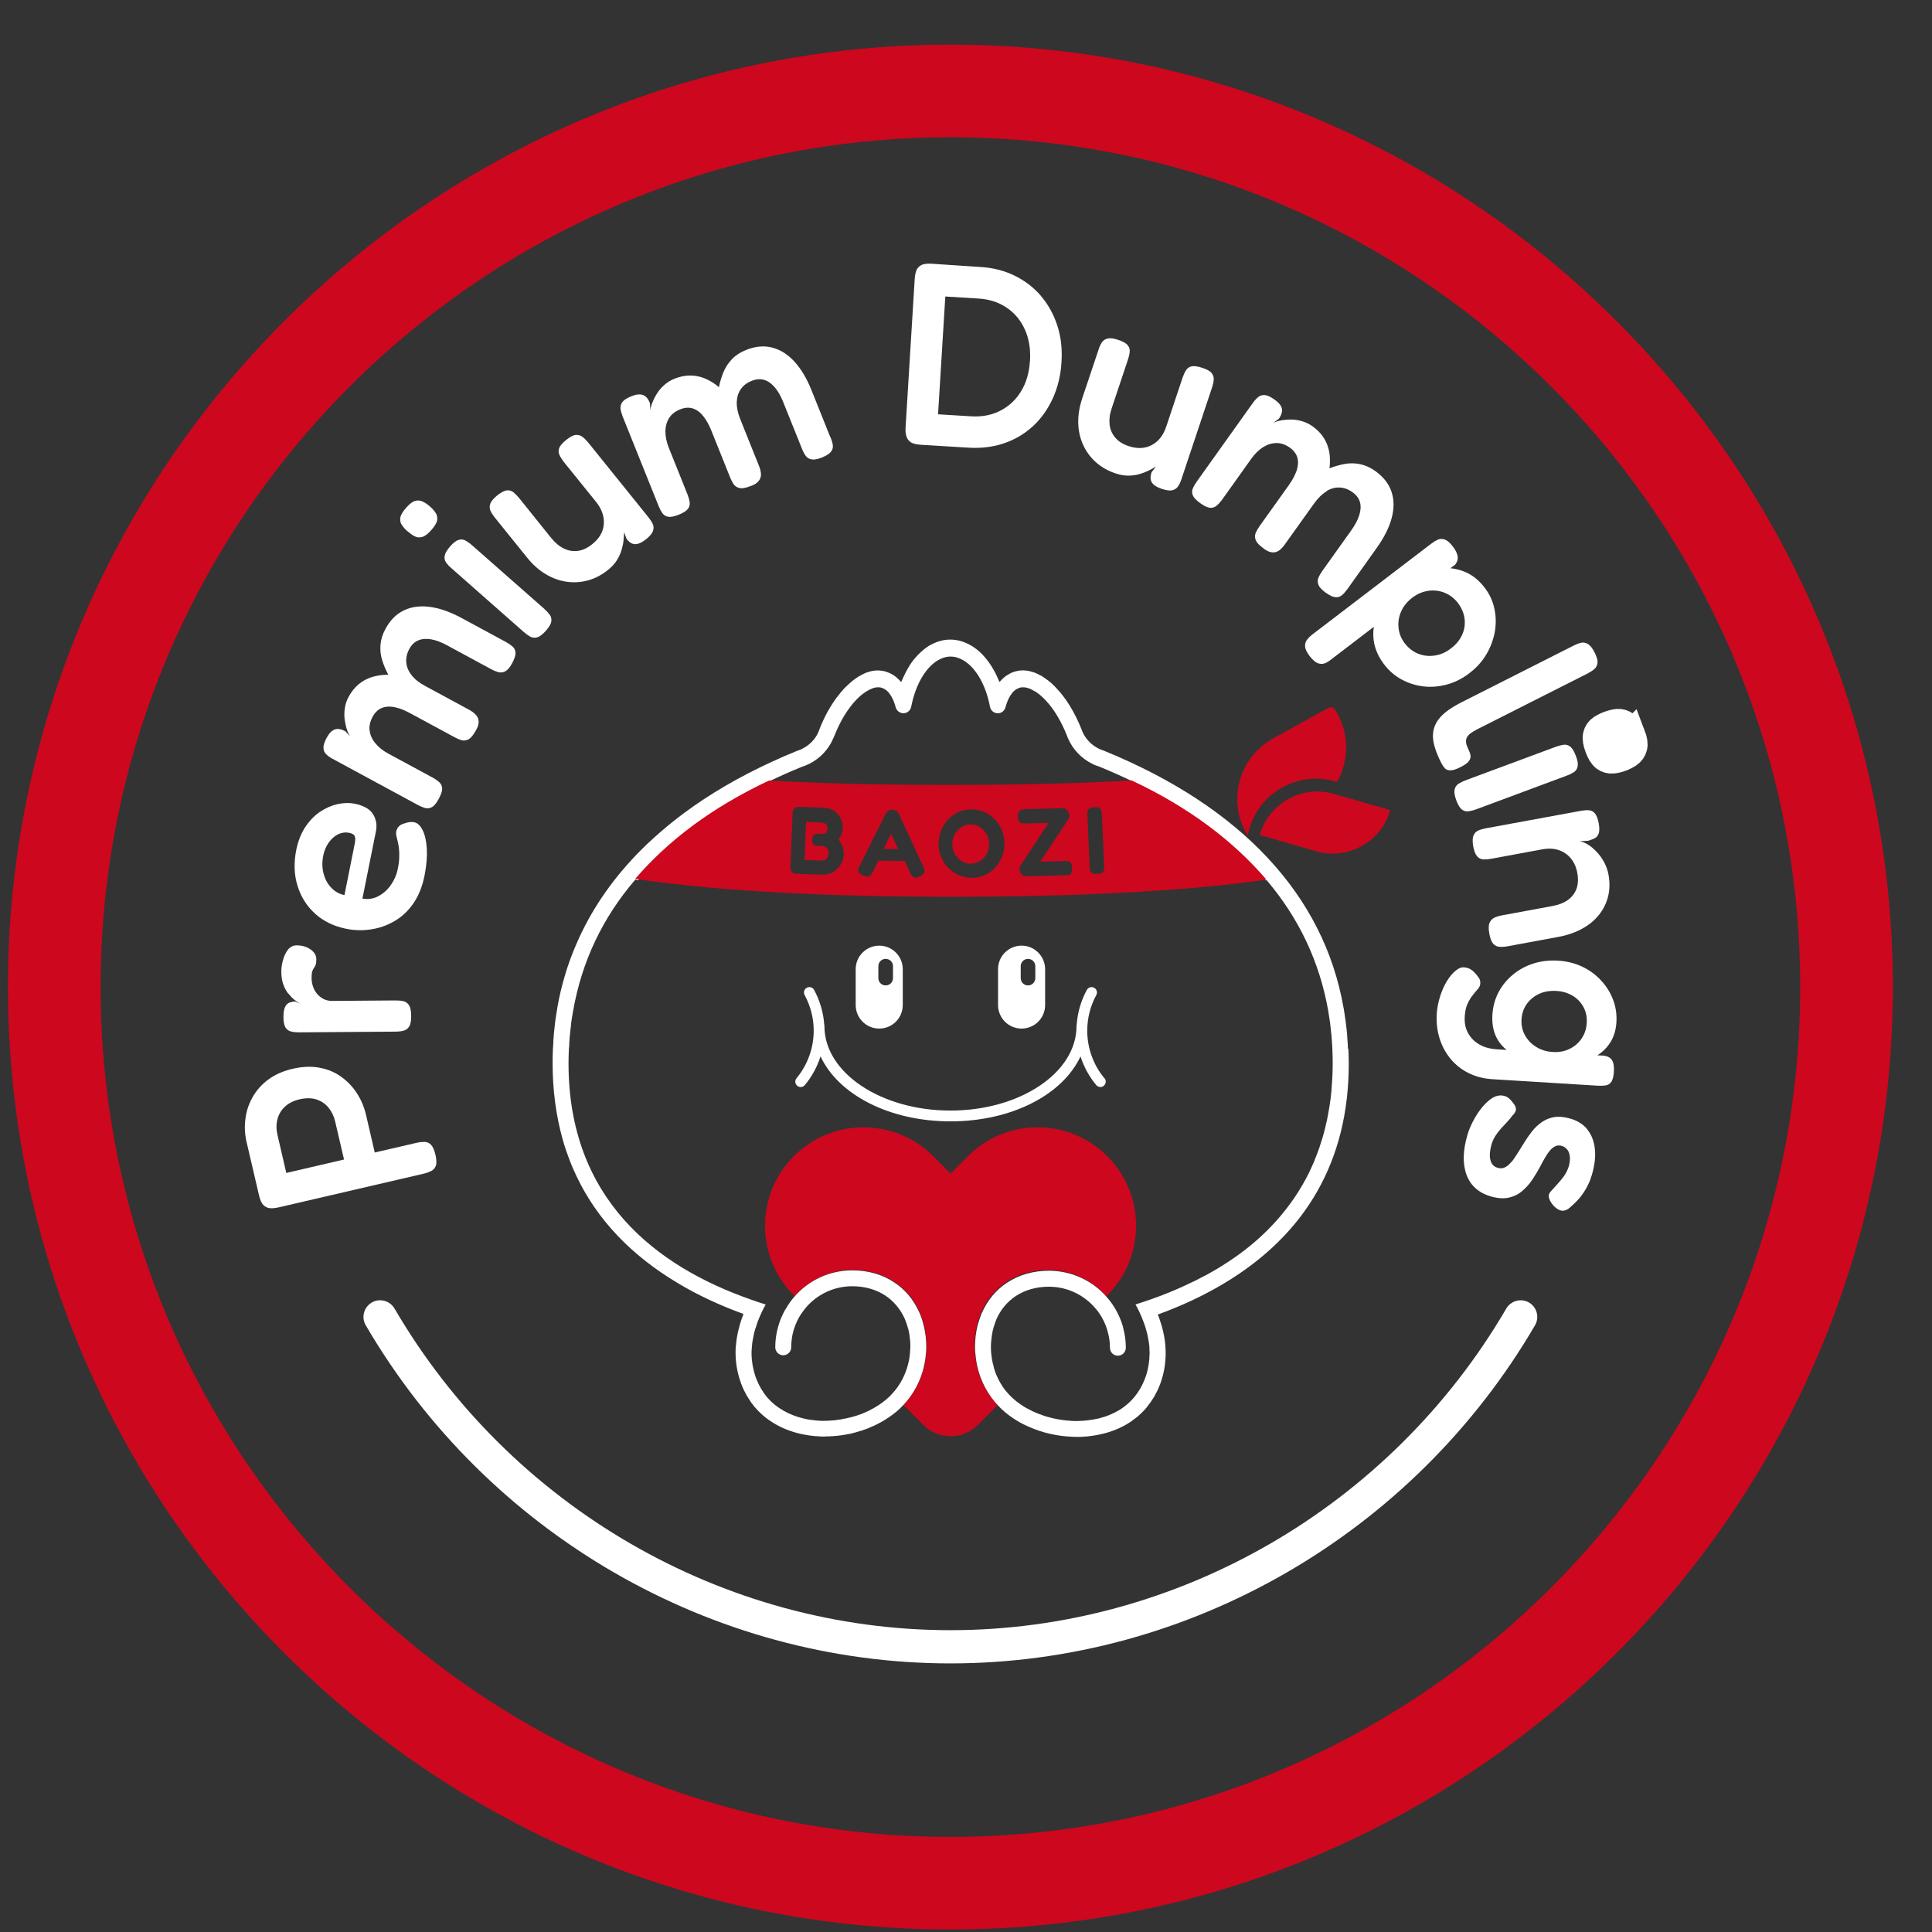 <svg width="41" height="41" viewBox="0 0 41 41" fill="none" xmlns="http://www.w3.org/2000/svg">
<rect x="0" y="0" width="41" height="41" fill="#333333" stroke="none"/>
<g clip-path="url(#clip0_6680_617)">
<path d="M20.169 40.947C9.141 40.947 0.169 31.975 0.169 20.947C0.169 9.919 9.141 0.947 20.169 0.947C31.197 0.947 40.169 9.919 40.169 20.947C40.169 31.975 31.197 40.947 20.169 40.947ZM20.169 2.913C10.225 2.913 2.135 11.003 2.135 20.947C2.135 30.892 10.225 38.982 20.169 38.982C30.113 38.982 38.203 30.892 38.203 20.947C38.203 11.003 30.113 2.913 20.169 2.913Z" fill="#CD071E"/>
<path d="M23.437 22.881C23.201 22.599 23.073 22.24 23.073 21.872C23.073 21.609 23.139 21.348 23.265 21.117C23.295 21.062 23.275 20.991 23.22 20.962C23.165 20.932 23.094 20.952 23.065 21.007C22.94 21.235 22.867 21.488 22.849 21.748C22.846 21.758 22.845 21.767 22.845 21.779C22.845 22.765 21.645 23.568 20.17 23.568C18.696 23.568 17.496 22.765 17.496 21.779C17.496 21.767 17.495 21.758 17.492 21.748C17.474 21.489 17.4 21.235 17.276 21.007C17.247 20.952 17.176 20.931 17.121 20.962C17.066 20.991 17.045 21.062 17.076 21.117C17.201 21.348 17.268 21.609 17.268 21.872C17.268 22.24 17.138 22.599 16.904 22.881C16.863 22.929 16.87 23.002 16.919 23.042C16.94 23.06 16.967 23.069 16.992 23.069C17.025 23.069 17.057 23.054 17.08 23.027C17.23 22.847 17.342 22.64 17.413 22.418C17.79 23.227 18.868 23.797 20.172 23.797C21.476 23.797 22.554 23.227 22.93 22.418C23.001 22.64 23.113 22.847 23.264 23.027C23.286 23.054 23.319 23.069 23.351 23.069C23.377 23.069 23.403 23.06 23.424 23.042C23.472 23.001 23.48 22.929 23.44 22.881H23.437Z" fill="white"/>
<path d="M18.659 20.068C18.384 20.068 18.159 20.291 18.159 20.568V21.328C18.159 21.604 18.382 21.828 18.659 21.828C18.935 21.828 19.158 21.605 19.158 21.328V20.568C19.158 20.293 18.935 20.068 18.659 20.068ZM18.951 20.757C18.951 20.843 18.882 20.912 18.796 20.912C18.709 20.912 18.64 20.843 18.64 20.757V20.504C18.64 20.418 18.709 20.349 18.796 20.349C18.882 20.349 18.951 20.418 18.951 20.504V20.757Z" fill="white"/>
<path d="M21.679 20.068C21.404 20.068 21.18 20.291 21.18 20.568V21.328C21.18 21.604 21.403 21.828 21.679 21.828C21.956 21.828 22.179 21.605 22.179 21.328V20.568C22.179 20.293 21.956 20.068 21.679 20.068ZM21.971 20.757C21.971 20.843 21.902 20.912 21.816 20.912C21.73 20.912 21.661 20.843 21.661 20.757V20.504C21.661 20.418 21.73 20.349 21.816 20.349C21.902 20.349 21.971 20.418 21.971 20.504V20.757Z" fill="white"/>
<path d="M23.494 27.492L23.476 27.51C23.177 27.167 22.735 26.95 22.245 26.95C21.917 26.95 21.608 27.039 21.354 27.208C21.128 27.358 20.946 27.573 20.83 27.83C20.83 27.833 20.827 27.836 20.827 27.839C20.822 27.853 20.816 27.866 20.81 27.88C20.807 27.885 20.806 27.891 20.805 27.895C20.8 27.907 20.796 27.918 20.792 27.929C20.786 27.943 20.781 27.959 20.775 27.974C20.769 27.988 20.765 28.002 20.761 28.017C20.757 28.028 20.754 28.039 20.751 28.05C20.745 28.069 20.74 28.087 20.737 28.105C20.731 28.128 20.726 28.151 20.721 28.173C20.718 28.186 20.716 28.199 20.713 28.211C20.713 28.211 20.713 28.213 20.713 28.214C20.707 28.242 20.703 28.272 20.699 28.3C20.696 28.32 20.693 28.34 20.692 28.36C20.689 28.385 20.686 28.412 20.685 28.437C20.685 28.441 20.685 28.445 20.685 28.451C20.683 28.478 20.682 28.505 20.682 28.53C20.682 28.539 20.682 28.546 20.682 28.554V28.566C20.682 28.59 20.682 28.613 20.683 28.637C20.683 28.643 20.683 28.649 20.683 28.654C20.683 28.678 20.686 28.702 20.689 28.728C20.692 28.755 20.695 28.781 20.699 28.808C20.699 28.818 20.702 28.828 20.703 28.838C20.704 28.855 20.707 28.87 20.712 28.887C20.712 28.893 20.713 28.9 20.714 28.907C20.717 28.921 20.72 28.934 20.721 28.947C20.723 28.956 20.724 28.965 20.727 28.975C20.727 28.975 20.727 28.977 20.727 28.979C20.797 29.295 20.95 29.584 21.173 29.817L20.75 30.241C20.431 30.559 19.914 30.559 19.595 30.241L19.171 29.817C19.392 29.584 19.546 29.294 19.618 28.976C19.618 28.973 19.618 28.969 19.621 28.965C19.623 28.951 19.626 28.935 19.629 28.92C19.631 28.911 19.632 28.901 19.633 28.893C19.638 28.872 19.64 28.851 19.643 28.831C19.646 28.81 19.649 28.788 19.652 28.767C19.653 28.753 19.654 28.739 19.656 28.725C19.657 28.705 19.659 28.687 19.66 28.667C19.66 28.654 19.662 28.642 19.662 28.628C19.662 28.626 19.662 28.623 19.662 28.622C19.662 28.599 19.662 28.577 19.662 28.554V28.53C19.662 28.498 19.659 28.465 19.657 28.434C19.656 28.405 19.653 28.376 19.649 28.347C19.649 28.344 19.649 28.343 19.649 28.34C19.646 28.314 19.642 28.289 19.638 28.262C19.636 28.254 19.635 28.244 19.633 28.235C19.633 28.227 19.631 28.22 19.629 28.213C19.626 28.199 19.623 28.184 19.621 28.17C19.616 28.148 19.611 28.127 19.605 28.104C19.601 28.086 19.597 28.067 19.591 28.049C19.588 28.038 19.585 28.026 19.581 28.015C19.577 28.001 19.573 27.987 19.567 27.973C19.561 27.957 19.557 27.942 19.55 27.928C19.546 27.916 19.542 27.905 19.537 27.894C19.53 27.874 19.522 27.856 19.513 27.837C19.513 27.834 19.511 27.832 19.511 27.829C19.395 27.572 19.214 27.356 18.987 27.207C18.733 27.037 18.425 26.948 18.095 26.948C17.606 26.948 17.165 27.166 16.866 27.509L16.848 27.49C16.44 27.082 16.235 26.548 16.235 26.013C16.235 25.478 16.439 24.943 16.848 24.535C17.663 23.72 18.987 23.72 19.803 24.535L20.172 24.905L20.542 24.535C20.95 24.128 21.485 23.923 22.02 23.923C22.554 23.923 23.089 24.128 23.497 24.535C24.313 25.351 24.313 26.675 23.497 27.49L23.494 27.492Z" fill="#CD071E"/>
<path d="M20.872 17.615C20.835 17.577 20.795 17.547 20.748 17.526C20.701 17.505 20.651 17.495 20.597 17.495C20.545 17.495 20.494 17.506 20.448 17.528C20.401 17.549 20.36 17.578 20.325 17.618C20.289 17.656 20.261 17.701 20.24 17.752C20.219 17.803 20.209 17.858 20.209 17.916C20.209 17.972 20.22 18.026 20.241 18.076C20.263 18.127 20.291 18.171 20.328 18.209C20.363 18.247 20.405 18.277 20.452 18.298C20.498 18.319 20.548 18.331 20.601 18.329C20.655 18.329 20.706 18.318 20.754 18.295C20.8 18.273 20.843 18.243 20.878 18.206C20.913 18.17 20.941 18.125 20.96 18.074C20.98 18.023 20.988 17.968 20.988 17.91C20.988 17.852 20.977 17.797 20.957 17.746C20.936 17.695 20.907 17.652 20.872 17.614V17.615Z" fill="#CD071E"/>
<path d="M17.547 17.992C17.536 17.981 17.523 17.973 17.509 17.968C17.495 17.964 17.48 17.96 17.463 17.958C17.447 17.957 17.432 17.956 17.416 17.954L17.357 17.951C17.31 17.95 17.279 17.939 17.261 17.918C17.243 17.898 17.234 17.863 17.237 17.814C17.238 17.767 17.251 17.734 17.272 17.716C17.293 17.697 17.327 17.689 17.374 17.692L17.433 17.695C17.447 17.695 17.461 17.695 17.475 17.695C17.491 17.695 17.504 17.69 17.515 17.685C17.526 17.679 17.536 17.668 17.545 17.652C17.553 17.637 17.557 17.616 17.559 17.589C17.56 17.542 17.55 17.51 17.528 17.488C17.505 17.467 17.464 17.456 17.405 17.455L17.106 17.443L17.073 18.249L17.422 18.263C17.446 18.263 17.47 18.26 17.494 18.253C17.518 18.245 17.538 18.231 17.553 18.207C17.569 18.184 17.577 18.15 17.58 18.108C17.58 18.08 17.58 18.056 17.573 18.037C17.567 18.019 17.559 18.004 17.547 17.992Z" fill="#CD071E"/>
<path d="M18.751 18.015L19.06 18.019L18.91 17.693L18.751 18.015Z" fill="#CD071E"/>
<path d="M18.239 30.369C18.201 30.38 18.162 30.391 18.124 30.401C18.104 30.407 18.084 30.411 18.064 30.415C18.043 30.421 18.022 30.424 18.002 30.429C17.983 30.433 17.964 30.436 17.946 30.441C17.826 30.462 17.703 30.474 17.582 30.479C17.559 30.479 17.534 30.479 17.51 30.479H17.459C17.476 30.48 17.493 30.48 17.511 30.48C17.762 30.48 18.014 30.441 18.249 30.367C18.255 30.366 18.261 30.364 18.266 30.361C18.277 30.359 18.287 30.354 18.297 30.352C18.293 30.352 18.289 30.354 18.283 30.356C18.269 30.361 18.253 30.366 18.239 30.37V30.369Z" fill="white"/>
<path d="M28.605 22.247C28.605 22.214 28.602 22.182 28.601 22.151L28.594 22.055C28.591 22.02 28.59 21.983 28.587 21.948C28.583 21.893 28.576 21.836 28.57 21.784L28.566 21.752C28.566 21.739 28.563 21.727 28.561 21.715C28.559 21.695 28.557 21.675 28.554 21.655C28.543 21.572 28.53 21.49 28.519 21.42L28.516 21.403C28.513 21.392 28.512 21.382 28.509 21.372C28.093 19.003 26.342 17.123 23.443 15.938C23.436 15.935 23.432 15.933 23.428 15.931C23.388 15.919 23.352 15.904 23.315 15.887C23.158 15.808 23.034 15.678 22.966 15.517C22.959 15.502 22.953 15.486 22.949 15.472C22.947 15.469 22.947 15.468 22.947 15.465C22.807 15.119 22.626 14.82 22.417 14.603C22.417 14.603 22.417 14.6 22.415 14.6C22.402 14.584 22.389 14.572 22.374 14.556C22.374 14.556 22.371 14.553 22.369 14.553C22.358 14.541 22.345 14.527 22.333 14.517L22.326 14.509C22.313 14.498 22.299 14.488 22.286 14.477L22.278 14.469C22.266 14.46 22.254 14.452 22.241 14.44L22.23 14.432C22.218 14.424 22.209 14.415 22.197 14.408L22.182 14.397L22.177 14.394C22.169 14.387 22.16 14.381 22.149 14.374L22.132 14.363L22.128 14.36C22.12 14.356 22.111 14.349 22.104 14.344C22.097 14.342 22.091 14.337 22.084 14.336L22.077 14.332C22.077 14.332 22.062 14.323 22.053 14.319L22.025 14.306C22.025 14.306 22.012 14.299 22.005 14.295C22.005 14.295 22.004 14.294 22.001 14.292C21.993 14.289 21.985 14.288 21.98 14.285L21.973 14.281C21.973 14.281 21.96 14.277 21.956 14.274C21.947 14.271 21.939 14.27 21.93 14.265C21.93 14.265 21.922 14.263 21.919 14.263L21.904 14.258C21.895 14.254 21.884 14.251 21.868 14.247C21.864 14.247 21.857 14.244 21.853 14.244C21.84 14.24 21.826 14.237 21.816 14.236C21.812 14.236 21.805 14.236 21.801 14.233C21.785 14.23 21.772 14.23 21.761 14.229H21.748C21.733 14.226 21.717 14.226 21.705 14.226H21.693C21.681 14.226 21.665 14.229 21.65 14.23H21.638C21.623 14.233 21.607 14.234 21.593 14.237C21.59 14.237 21.589 14.24 21.586 14.24C21.569 14.243 21.551 14.247 21.534 14.253C21.503 14.261 21.473 14.274 21.442 14.288C21.417 14.301 21.393 14.316 21.366 14.333C21.345 14.346 21.322 14.364 21.301 14.383C21.281 14.398 21.262 14.418 21.245 14.438C21.232 14.449 21.221 14.462 21.209 14.474C21.054 14.081 20.811 13.784 20.517 13.652C20.288 13.547 20.044 13.547 19.815 13.652C19.783 13.667 19.752 13.683 19.722 13.7C19.719 13.7 19.719 13.702 19.718 13.702C19.685 13.722 19.653 13.746 19.622 13.77C19.589 13.797 19.557 13.822 19.526 13.853C19.493 13.884 19.462 13.914 19.434 13.949C19.373 14.014 19.321 14.09 19.273 14.174C19.249 14.215 19.225 14.257 19.204 14.302C19.183 14.346 19.16 14.391 19.141 14.439C19.134 14.45 19.128 14.463 19.124 14.476C19.035 14.367 18.926 14.291 18.799 14.254C18.782 14.247 18.764 14.243 18.743 14.239H18.74C18.724 14.236 18.709 14.234 18.695 14.232H18.686C18.671 14.229 18.655 14.227 18.642 14.227H18.63C18.617 14.227 18.602 14.227 18.59 14.23H18.578C18.565 14.233 18.549 14.234 18.537 14.234C18.53 14.237 18.525 14.237 18.521 14.237C18.509 14.24 18.494 14.241 18.486 14.244C18.479 14.247 18.473 14.248 18.465 14.251C18.453 14.254 18.444 14.255 18.432 14.26L18.417 14.264L18.408 14.267C18.4 14.27 18.391 14.274 18.383 14.275C18.376 14.278 18.372 14.28 18.366 14.282L18.359 14.285L18.355 14.288C18.346 14.292 18.339 14.295 18.334 14.296C18.326 14.301 18.321 14.303 18.314 14.308L18.305 14.311C18.297 14.315 18.29 14.318 18.284 14.322C18.28 14.325 18.276 14.326 18.271 14.329C18.269 14.332 18.267 14.332 18.264 14.333L18.257 14.337L18.253 14.34C18.253 14.34 18.24 14.347 18.236 14.349C18.232 14.351 18.228 14.353 18.223 14.356L18.219 14.358L18.212 14.363L18.208 14.367L18.201 14.371L18.188 14.378C18.188 14.378 18.173 14.387 18.164 14.395L18.151 14.404C18.14 14.411 18.128 14.419 18.115 14.431L18.104 14.439C18.092 14.447 18.079 14.456 18.067 14.47L18.058 14.477C18.046 14.488 18.034 14.498 18.019 14.512C18.019 14.512 18.015 14.517 18.012 14.517C17.999 14.529 17.985 14.543 17.975 14.553C17.972 14.556 17.971 14.557 17.968 14.557C17.955 14.57 17.941 14.586 17.928 14.598C17.928 14.598 17.927 14.6 17.924 14.603C17.924 14.603 17.921 14.605 17.92 14.605C17.871 14.661 17.82 14.718 17.772 14.782C17.772 14.782 17.771 14.783 17.769 14.785C17.697 14.881 17.628 14.988 17.564 15.101C17.501 15.216 17.443 15.342 17.391 15.473C17.391 15.478 17.388 15.48 17.388 15.482C17.384 15.497 17.377 15.513 17.371 15.525C17.363 15.545 17.354 15.565 17.346 15.582C17.326 15.619 17.302 15.654 17.277 15.686C17.277 15.686 17.277 15.689 17.274 15.689C17.261 15.706 17.245 15.722 17.233 15.737C17.176 15.796 17.111 15.846 17.037 15.883C17.032 15.887 17.028 15.89 17.024 15.891C16.989 15.908 16.949 15.924 16.913 15.935C16.908 15.938 16.901 15.939 16.897 15.942C16.716 16.015 16.54 16.091 16.365 16.173C15.676 16.491 15.06 16.851 14.521 17.251C14.401 17.34 14.285 17.431 14.172 17.524C13.97 17.692 13.778 17.864 13.598 18.044C13.04 18.605 12.603 19.223 12.294 19.893C12.263 19.962 12.233 20.033 12.202 20.102C12.117 20.305 12.043 20.511 11.982 20.723C11.918 20.94 11.866 21.16 11.827 21.387C11.824 21.399 11.822 21.409 11.822 21.418V21.425C11.816 21.462 11.81 21.499 11.803 21.538C11.796 21.582 11.79 21.627 11.783 21.674C11.78 21.694 11.779 21.715 11.776 21.735L11.769 21.798C11.765 21.85 11.758 21.901 11.753 21.953C11.749 21.988 11.749 22.025 11.745 22.061L11.741 22.157C11.738 22.188 11.736 22.22 11.734 22.252C11.729 22.353 11.727 22.456 11.727 22.556C11.727 23.13 11.799 23.671 11.938 24.17C11.983 24.335 12.041 24.499 12.103 24.658C12.144 24.766 12.191 24.867 12.239 24.97C12.676 25.885 13.395 26.641 14.391 27.234C14.832 27.498 15.3 27.711 15.778 27.884C15.774 27.893 15.771 27.904 15.767 27.915C15.764 27.922 15.76 27.931 15.758 27.939L15.745 27.97C15.734 28.003 15.724 28.035 15.713 28.07L15.706 28.09C15.695 28.131 15.685 28.169 15.675 28.21L15.668 28.238C15.659 28.271 15.652 28.302 15.647 28.339C15.647 28.343 15.644 28.35 15.643 28.356L15.635 28.404C15.633 28.423 15.631 28.44 15.627 28.46L15.624 28.495C15.621 28.515 15.62 28.532 15.617 28.559C15.617 28.563 15.614 28.57 15.614 28.576V28.587C15.611 28.615 15.611 28.643 15.61 28.672V28.728C15.613 28.931 15.647 29.126 15.713 29.317L15.716 29.328C15.72 29.339 15.723 29.348 15.727 29.359C15.744 29.407 15.767 29.456 15.788 29.504C15.796 29.521 15.805 29.537 15.815 29.554L15.832 29.586C15.84 29.603 15.848 29.621 15.86 29.636C15.875 29.662 15.891 29.685 15.905 29.709L15.918 29.726C15.925 29.737 15.93 29.747 15.937 29.757C15.957 29.785 15.978 29.812 16.001 29.841C16.004 29.844 16.005 29.846 16.008 29.849C16.012 29.853 16.015 29.857 16.016 29.861C16.023 29.866 16.028 29.872 16.033 29.878C16.279 30.163 16.643 30.364 17.059 30.443C17.171 30.464 17.281 30.478 17.395 30.482C17.402 30.482 17.411 30.485 17.416 30.485H17.505C17.531 30.482 17.555 30.482 17.577 30.482C17.698 30.478 17.821 30.467 17.941 30.445C17.961 30.441 17.981 30.438 18 30.434C18.02 30.43 18.04 30.426 18.061 30.422C18.081 30.417 18.101 30.413 18.12 30.406C18.16 30.398 18.199 30.386 18.236 30.373C18.252 30.369 18.267 30.365 18.281 30.361C18.285 30.361 18.29 30.358 18.294 30.357C18.298 30.357 18.302 30.354 18.307 30.352C18.322 30.348 18.335 30.341 18.35 30.337C18.358 30.334 18.363 30.333 18.372 30.33C18.383 30.323 18.393 30.321 18.407 30.317C18.418 30.313 18.431 30.306 18.444 30.302C18.448 30.299 18.452 30.297 18.456 30.294C18.46 30.294 18.465 30.292 18.469 30.29C18.485 30.283 18.5 30.277 18.514 30.27C18.53 30.263 18.542 30.258 18.558 30.251C18.566 30.247 18.575 30.242 18.586 30.238C18.607 30.227 18.63 30.217 18.654 30.203C18.657 30.203 18.661 30.2 18.662 30.198C18.675 30.192 18.689 30.186 18.703 30.177C18.815 30.114 18.919 30.042 19.015 29.964C19.07 29.921 19.117 29.872 19.165 29.823C19.386 29.59 19.54 29.301 19.611 28.982C19.611 28.978 19.611 28.975 19.613 28.971C19.616 28.955 19.62 28.943 19.622 28.927C19.625 28.916 19.625 28.907 19.626 28.899C19.63 28.879 19.633 28.858 19.637 28.835C19.64 28.816 19.642 28.794 19.644 28.772C19.647 28.759 19.647 28.745 19.649 28.731C19.651 28.711 19.651 28.691 19.653 28.674C19.653 28.662 19.656 28.648 19.656 28.635V28.538C19.656 28.505 19.653 28.473 19.651 28.442C19.65 28.411 19.647 28.382 19.644 28.354C19.644 28.35 19.644 28.347 19.642 28.346C19.639 28.322 19.635 28.296 19.63 28.27C19.63 28.261 19.628 28.253 19.626 28.243C19.626 28.234 19.623 28.227 19.622 28.219C19.622 28.215 19.619 28.212 19.619 28.207C19.616 28.196 19.615 28.186 19.612 28.176C19.608 28.155 19.604 28.133 19.596 28.111C19.592 28.092 19.588 28.075 19.581 28.055C19.578 28.044 19.577 28.034 19.573 28.023C19.568 28.007 19.564 27.994 19.56 27.982C19.553 27.966 19.549 27.951 19.543 27.936C19.539 27.925 19.534 27.915 19.53 27.901C19.523 27.884 19.515 27.864 19.506 27.845C19.506 27.842 19.503 27.84 19.503 27.838C19.386 27.581 19.206 27.365 18.978 27.215C18.726 27.046 18.417 26.959 18.088 26.959C17.598 26.959 17.158 27.174 16.857 27.519C16.788 27.599 16.726 27.687 16.673 27.78C16.668 27.787 16.666 27.791 16.661 27.797C16.605 27.9 16.557 28.006 16.524 28.119C16.52 28.131 16.517 28.142 16.513 28.155C16.474 28.295 16.452 28.44 16.452 28.591C16.452 28.684 16.529 28.761 16.622 28.761C16.715 28.761 16.791 28.684 16.791 28.591C16.791 28.47 16.807 28.35 16.839 28.238C16.843 28.226 16.846 28.215 16.85 28.203C16.887 28.087 16.938 27.979 17.003 27.881C17.007 27.877 17.01 27.87 17.015 27.866C17.04 27.826 17.068 27.793 17.096 27.757C17.333 27.474 17.69 27.296 18.087 27.296C18.35 27.296 18.595 27.365 18.792 27.496C18.964 27.612 19.104 27.777 19.196 27.976C19.198 27.987 19.203 27.996 19.207 28.004C19.207 28.007 19.21 28.008 19.21 28.011C19.218 28.032 19.227 28.052 19.234 28.075C19.241 28.095 19.249 28.116 19.254 28.138C19.261 28.154 19.265 28.174 19.269 28.191C19.272 28.193 19.272 28.195 19.272 28.198C19.272 28.2 19.275 28.202 19.275 28.205C19.279 28.221 19.283 28.237 19.286 28.253C19.29 28.277 19.294 28.298 19.299 28.32C19.306 28.37 19.311 28.421 19.316 28.47C19.316 28.494 19.319 28.519 19.319 28.543V28.591C19.319 28.607 19.319 28.624 19.316 28.639C19.316 28.66 19.313 28.683 19.311 28.704C19.309 28.752 19.303 28.797 19.294 28.844C19.292 28.864 19.287 28.881 19.283 28.899C19.227 29.159 19.104 29.396 18.926 29.585C18.887 29.628 18.846 29.668 18.799 29.705C18.695 29.794 18.575 29.868 18.449 29.932C18.441 29.936 18.434 29.939 18.428 29.943C18.415 29.947 18.401 29.954 18.391 29.959C18.346 29.98 18.298 30 18.25 30.018C18.246 30.018 18.242 30.021 18.239 30.022H18.236C18.228 30.026 18.216 30.029 18.208 30.031C18.205 30.033 18.201 30.033 18.199 30.035C18.183 30.042 18.163 30.046 18.144 30.052C18.128 30.059 18.109 30.063 18.092 30.067C18.071 30.074 18.047 30.08 18.024 30.084C18 30.091 17.977 30.096 17.953 30.101C17.944 30.104 17.933 30.105 17.921 30.105C17.91 30.108 17.9 30.11 17.89 30.112L17.882 30.115H17.873L17.847 30.122C17.83 30.125 17.811 30.127 17.794 30.129C17.763 30.134 17.735 30.138 17.706 30.141C17.697 30.141 17.689 30.143 17.68 30.143H17.665C17.643 30.146 17.621 30.148 17.597 30.148C17.576 30.151 17.553 30.151 17.532 30.151C17.511 30.153 17.488 30.153 17.467 30.153C17.447 30.153 17.426 30.151 17.406 30.151H17.402C17.378 30.148 17.354 30.148 17.333 30.146C17.312 30.145 17.292 30.142 17.272 30.139C17.199 30.132 17.128 30.122 17.059 30.104C16.75 30.032 16.475 29.877 16.293 29.668C16.29 29.664 16.289 29.661 16.286 29.66L16.273 29.644C16.273 29.644 16.266 29.636 16.262 29.631C16.245 29.61 16.23 29.587 16.214 29.568C16.21 29.561 16.206 29.555 16.201 29.548L16.189 29.527C16.176 29.507 16.162 29.49 16.152 29.47C16.145 29.458 16.139 29.446 16.132 29.434L16.112 29.397C16.105 29.386 16.1 29.376 16.095 29.362C16.076 29.322 16.059 29.283 16.045 29.245C16.04 29.238 16.038 29.229 16.036 29.223L16.032 29.211C15.98 29.058 15.951 28.895 15.949 28.731V28.694C15.949 28.667 15.951 28.639 15.953 28.614L15.956 28.586C15.959 28.57 15.959 28.553 15.96 28.538L15.963 28.509C15.966 28.492 15.967 28.477 15.97 28.46L15.981 28.404C15.985 28.375 15.992 28.349 15.998 28.32L16.002 28.294C16.011 28.261 16.022 28.226 16.03 28.193L16.038 28.174C16.046 28.145 16.055 28.117 16.066 28.089L16.074 28.061C16.078 28.052 16.081 28.041 16.086 28.032L16.098 28C16.105 27.987 16.11 27.973 16.114 27.96L16.125 27.936C16.149 27.88 16.173 27.829 16.197 27.78C16.214 27.747 16.232 27.716 16.249 27.684C16.141 27.649 16.032 27.615 15.925 27.575C13.928 26.874 12.065 25.45 12.065 22.564C12.065 22.468 12.068 22.371 12.072 22.275C12.075 22.247 12.076 22.219 12.079 22.19L12.084 22.09C12.086 22.058 12.088 22.025 12.091 21.993C12.095 21.941 12.102 21.888 12.108 21.836L12.112 21.808C12.112 21.795 12.115 21.78 12.116 21.767C12.116 21.75 12.119 21.735 12.12 21.718C12.132 21.641 12.141 21.565 12.155 21.496C12.155 21.488 12.158 21.479 12.16 21.469C12.16 21.462 12.16 21.454 12.163 21.45C12.346 20.408 12.785 19.478 13.481 18.668C13.502 18.672 13.524 18.675 13.546 18.677C14.251 17.86 15.216 17.161 16.434 16.588C16.397 16.585 16.359 16.584 16.323 16.581C16.547 16.474 16.778 16.369 17.02 16.272C17.072 16.255 17.124 16.235 17.176 16.209C17.405 16.093 17.586 15.901 17.684 15.667C17.693 15.647 17.701 15.626 17.711 15.606C17.831 15.301 17.991 15.041 18.167 14.855C18.167 14.855 18.168 14.854 18.17 14.852C18.181 14.841 18.191 14.831 18.202 14.82C18.205 14.82 18.206 14.817 18.206 14.816C18.218 14.805 18.228 14.796 18.239 14.785L18.243 14.78C18.252 14.772 18.263 14.765 18.274 14.754L18.281 14.749C18.29 14.741 18.298 14.734 18.308 14.728L18.312 14.724L18.317 14.721C18.325 14.714 18.334 14.709 18.343 14.701L18.35 14.697L18.355 14.694C18.355 14.694 18.37 14.683 18.376 14.679L18.452 14.635L18.459 14.632L18.504 14.613C18.504 14.613 18.513 14.608 18.521 14.605L18.532 14.603C18.532 14.603 18.545 14.598 18.552 14.596C18.555 14.596 18.561 14.593 18.564 14.593C18.571 14.59 18.576 14.59 18.585 14.589H18.589C18.589 14.589 18.602 14.586 18.61 14.586H18.666C18.666 14.586 18.679 14.589 18.688 14.59H18.691C18.691 14.59 18.706 14.594 18.712 14.597C18.888 14.649 18.973 14.878 19.008 15.009C19.028 15.085 19.096 15.137 19.177 15.136C19.256 15.133 19.321 15.077 19.337 14.999C19.433 14.502 19.673 14.113 19.962 13.982C20.103 13.917 20.243 13.917 20.384 13.982C20.676 14.113 20.916 14.502 21.009 14.999C21.024 15.078 21.092 15.135 21.17 15.136C21.25 15.14 21.318 15.085 21.338 15.009C21.373 14.878 21.458 14.649 21.636 14.597C21.643 14.594 21.648 14.593 21.655 14.59H21.66C21.66 14.59 21.672 14.587 21.679 14.586H21.739C21.739 14.586 21.751 14.589 21.758 14.589C21.761 14.589 21.765 14.589 21.767 14.591C21.774 14.591 21.779 14.591 21.787 14.594L21.799 14.598C21.799 14.598 21.811 14.601 21.819 14.603L21.83 14.607C21.83 14.607 21.839 14.61 21.843 14.611C21.846 14.611 21.85 14.614 21.85 14.614L21.861 14.618C21.861 14.618 21.873 14.622 21.877 14.625L21.973 14.678C21.973 14.678 21.985 14.686 21.994 14.69L22.007 14.699C22.015 14.706 22.022 14.711 22.031 14.718C22.034 14.718 22.035 14.721 22.038 14.721L22.041 14.725C22.052 14.732 22.06 14.738 22.069 14.747C22.069 14.747 22.076 14.751 22.076 14.754C22.087 14.762 22.096 14.769 22.104 14.778L22.111 14.785C22.122 14.793 22.132 14.802 22.146 14.817C22.158 14.828 22.168 14.838 22.179 14.85C22.179 14.85 22.18 14.851 22.182 14.854C22.361 15.039 22.517 15.298 22.639 15.603C22.646 15.624 22.654 15.644 22.663 15.664C22.763 15.899 22.944 16.091 23.172 16.206C23.222 16.233 23.274 16.251 23.329 16.269C23.569 16.367 23.799 16.47 24.023 16.577C23.999 16.58 23.978 16.58 23.954 16.581C25.18 17.158 26.15 17.86 26.857 18.682C26.865 18.682 26.872 18.682 26.881 18.679C27.567 19.488 28.003 20.411 28.186 21.445C28.186 21.452 28.189 21.458 28.189 21.465C28.192 21.474 28.192 21.482 28.193 21.492C28.204 21.557 28.217 21.636 28.228 21.713C28.231 21.73 28.231 21.746 28.233 21.763C28.235 21.776 28.235 21.791 28.237 21.804L28.241 21.836C28.245 21.887 28.252 21.936 28.257 21.988C28.261 22.021 28.261 22.053 28.264 22.086L28.271 22.186C28.273 22.214 28.275 22.242 28.275 22.271C28.279 22.367 28.282 22.464 28.282 22.56C28.282 22.725 28.275 22.887 28.262 23.044C28.259 23.084 28.255 23.12 28.254 23.157C28.25 23.212 28.242 23.266 28.237 23.321C28.234 23.336 28.233 23.349 28.23 23.362C28.221 23.433 28.21 23.506 28.197 23.575C28.185 23.651 28.169 23.727 28.154 23.802C28.154 23.809 28.151 23.813 28.149 23.814C28.137 23.878 28.121 23.939 28.106 23.999C28.101 24.021 28.094 24.043 28.089 24.063C28.072 24.126 28.053 24.19 28.032 24.251C28.011 24.323 27.987 24.392 27.96 24.462C27.933 24.531 27.908 24.599 27.88 24.666C27.852 24.733 27.82 24.797 27.791 24.862C27.791 24.866 27.788 24.87 27.787 24.873C27.694 25.061 27.59 25.237 27.478 25.405C27.438 25.464 27.399 25.518 27.358 25.573C27.318 25.628 27.277 25.681 27.233 25.734C27.193 25.786 27.146 25.838 27.102 25.889C27.058 25.938 27.013 25.989 26.965 26.037C26.738 26.273 26.491 26.482 26.225 26.669C26.175 26.704 26.124 26.738 26.074 26.772C26.024 26.805 25.973 26.837 25.921 26.87C25.869 26.902 25.818 26.935 25.766 26.963C25.662 27.026 25.554 27.083 25.446 27.136C25.391 27.167 25.337 27.193 25.282 27.217C25.003 27.354 24.716 27.472 24.424 27.574C24.315 27.613 24.207 27.647 24.097 27.683C24.116 27.715 24.132 27.746 24.149 27.778C24.173 27.828 24.197 27.879 24.222 27.938L24.231 27.959C24.238 27.972 24.242 27.986 24.246 27.999C24.253 28.014 24.259 28.031 24.266 28.047C24.269 28.051 24.269 28.055 24.27 28.059L24.281 28.087C24.29 28.116 24.301 28.144 24.31 28.172L24.314 28.192C24.325 28.224 24.334 28.26 24.342 28.292L24.349 28.319C24.353 28.347 24.36 28.374 24.365 28.402L24.376 28.459C24.379 28.476 24.38 28.491 24.383 28.507C24.386 28.518 24.386 28.526 24.387 28.538C24.387 28.553 24.39 28.569 24.392 28.586V28.614C24.394 28.641 24.396 28.669 24.396 28.697V28.73C24.393 28.895 24.367 29.058 24.315 29.211L24.308 29.226C24.308 29.226 24.304 29.239 24.301 29.246C24.286 29.285 24.27 29.325 24.252 29.363C24.245 29.376 24.241 29.387 24.235 29.398L24.215 29.435C24.208 29.448 24.202 29.459 24.195 29.472C24.184 29.491 24.171 29.509 24.159 29.528L24.146 29.548C24.142 29.556 24.137 29.561 24.133 29.569C24.118 29.59 24.101 29.61 24.084 29.633C24.081 29.637 24.077 29.641 24.073 29.645L24.061 29.661L24.058 29.664L24.046 29.676L24.043 29.681C23.994 29.737 23.939 29.789 23.878 29.836C23.865 29.847 23.851 29.857 23.837 29.867C23.834 29.87 23.833 29.871 23.828 29.874C23.817 29.882 23.807 29.891 23.793 29.898C23.772 29.913 23.749 29.926 23.725 29.939C23.713 29.947 23.699 29.954 23.686 29.96C23.669 29.971 23.651 29.98 23.634 29.987C23.598 30.004 23.562 30.022 23.525 30.035C23.488 30.05 23.452 30.063 23.412 30.074C23.352 30.094 23.291 30.11 23.224 30.119C23.209 30.124 23.193 30.127 23.179 30.128C23.16 30.131 23.14 30.132 23.12 30.135C23.105 30.139 23.088 30.142 23.072 30.142C23.052 30.145 23.033 30.146 23.013 30.149C22.989 30.152 22.968 30.152 22.944 30.153H22.932C22.915 30.153 22.9 30.156 22.883 30.156C22.794 30.159 22.707 30.153 22.618 30.143C22.557 30.136 22.498 30.128 22.437 30.117C22.378 30.105 22.32 30.093 22.262 30.076C22.223 30.067 22.186 30.055 22.149 30.043C22.132 30.036 22.117 30.032 22.098 30.023C22.083 30.019 22.066 30.012 22.05 30.007C22.031 30 22.014 29.991 21.995 29.985C21.983 29.978 21.967 29.973 21.952 29.966C21.93 29.957 21.911 29.949 21.891 29.938C21.87 29.926 21.846 29.916 21.823 29.902C21.816 29.899 21.811 29.895 21.806 29.894L21.798 29.89C21.777 29.877 21.753 29.863 21.733 29.853L21.724 29.846C21.703 29.833 21.683 29.819 21.66 29.805L21.655 29.801C21.636 29.788 21.616 29.772 21.596 29.757L21.589 29.754C21.528 29.706 21.469 29.654 21.415 29.597C21.389 29.569 21.363 29.538 21.339 29.51L21.326 29.493C21.318 29.48 21.307 29.469 21.298 29.456C21.291 29.448 21.287 29.439 21.281 29.432C21.273 29.42 21.266 29.408 21.26 29.397C21.253 29.386 21.247 29.377 21.24 29.366C21.233 29.355 21.228 29.345 21.221 29.334C21.214 29.322 21.208 29.312 21.204 29.301C21.197 29.29 21.192 29.281 21.187 29.27C21.18 29.257 21.174 29.243 21.17 29.233L21.157 29.205C21.15 29.19 21.145 29.174 21.137 29.16L21.129 29.139C21.12 29.115 21.112 29.094 21.105 29.07C21.101 29.054 21.096 29.039 21.089 29.019V29.008C21.085 28.991 21.081 28.975 21.077 28.959L21.074 28.955C21.07 28.94 21.065 28.923 21.063 28.9C21.058 28.883 21.056 28.868 21.051 28.851V28.84C21.047 28.823 21.044 28.803 21.043 28.785V28.782C21.039 28.761 21.036 28.737 21.034 28.714C21.032 28.693 21.032 28.669 21.03 28.646V28.601C21.027 28.586 21.027 28.57 21.03 28.556V28.552C21.03 28.531 21.03 28.507 21.033 28.483C21.033 28.467 21.036 28.451 21.037 28.437C21.04 28.405 21.044 28.372 21.049 28.341C21.051 28.325 21.053 28.306 21.057 28.292C21.057 28.285 21.06 28.279 21.061 28.275C21.064 28.258 21.065 28.243 21.07 28.227C21.073 28.223 21.073 28.219 21.074 28.215L21.077 28.207V28.205C21.081 28.185 21.085 28.165 21.092 28.148C21.099 28.127 21.105 28.104 21.113 28.085C21.118 28.065 21.126 28.045 21.135 28.025C21.135 28.023 21.137 28.017 21.139 28.014C21.143 28.006 21.146 27.997 21.15 27.986C21.239 27.788 21.379 27.622 21.554 27.506C21.751 27.375 21.995 27.306 22.258 27.306C22.656 27.306 23.011 27.485 23.248 27.767C23.281 27.804 23.312 27.843 23.337 27.884C23.34 27.887 23.34 27.889 23.342 27.891C23.407 27.989 23.459 28.099 23.494 28.213C23.498 28.229 23.503 28.244 23.507 28.261C23.538 28.368 23.555 28.483 23.555 28.601C23.555 28.694 23.628 28.77 23.723 28.77C23.817 28.77 23.892 28.694 23.892 28.601C23.892 28.456 23.872 28.313 23.835 28.179C23.833 28.162 23.827 28.147 23.823 28.128C23.788 28.015 23.742 27.908 23.686 27.807C23.683 27.804 23.683 27.802 23.682 27.8C23.627 27.702 23.562 27.61 23.488 27.527C23.191 27.183 22.747 26.967 22.258 26.967C21.929 26.967 21.621 27.055 21.367 27.224C21.14 27.373 20.96 27.589 20.845 27.846C20.843 27.849 20.843 27.85 20.841 27.853C20.834 27.866 20.83 27.881 20.824 27.894C20.821 27.898 20.82 27.905 20.817 27.91C20.813 27.922 20.809 27.934 20.804 27.945C20.8 27.96 20.793 27.976 20.789 27.99C20.785 28.003 20.778 28.017 20.776 28.031C20.772 28.042 20.768 28.052 20.765 28.064C20.758 28.083 20.754 28.1 20.749 28.12C20.742 28.141 20.738 28.164 20.734 28.185C20.731 28.196 20.73 28.206 20.727 28.217C20.724 28.22 20.724 28.221 20.724 28.224V28.227C20.72 28.255 20.715 28.286 20.711 28.315C20.707 28.334 20.704 28.354 20.703 28.374C20.7 28.401 20.699 28.426 20.696 28.453V28.466C20.693 28.494 20.693 28.521 20.692 28.546V28.614C20.692 28.627 20.692 28.641 20.694 28.653V28.67C20.697 28.694 20.697 28.718 20.701 28.744C20.704 28.77 20.706 28.796 20.71 28.824C20.71 28.835 20.713 28.844 20.714 28.855C20.717 28.871 20.718 28.888 20.723 28.903C20.723 28.91 20.723 28.916 20.725 28.923C20.728 28.936 20.73 28.951 20.732 28.962C20.735 28.974 20.737 28.982 20.739 28.991V28.995C20.811 29.311 20.964 29.599 21.185 29.832C21.23 29.882 21.281 29.929 21.334 29.973C21.431 30.053 21.535 30.125 21.65 30.189C21.678 30.204 21.706 30.22 21.737 30.234L21.822 30.273C22.114 30.406 22.444 30.481 22.773 30.491C22.797 30.491 22.821 30.491 22.845 30.493H22.934C22.942 30.493 22.949 30.491 22.955 30.491C22.979 30.491 23 30.488 23.023 30.486C23.038 30.486 23.054 30.484 23.068 30.484C23.085 30.481 23.105 30.479 23.124 30.477C23.148 30.474 23.169 30.47 23.193 30.468C23.202 30.465 23.209 30.465 23.217 30.464C23.241 30.46 23.265 30.455 23.292 30.451C23.553 30.403 23.796 30.306 24.001 30.168C24.017 30.155 24.036 30.141 24.053 30.128C24.085 30.107 24.113 30.083 24.145 30.059C24.16 30.046 24.177 30.031 24.192 30.015C24.208 30.002 24.224 29.987 24.238 29.971C24.255 29.956 24.27 29.939 24.286 29.923C24.297 29.911 24.307 29.899 24.318 29.887C24.322 29.882 24.327 29.875 24.331 29.871C24.331 29.868 24.334 29.868 24.334 29.868C24.338 29.864 24.341 29.86 24.342 29.856C24.346 29.851 24.349 29.849 24.351 29.844C24.372 29.817 24.392 29.792 24.411 29.764C24.42 29.755 24.427 29.744 24.432 29.733L24.444 29.716C24.461 29.692 24.476 29.668 24.492 29.642C24.5 29.627 24.509 29.61 24.518 29.593L24.535 29.561C24.544 29.544 24.552 29.528 24.561 29.511C24.585 29.463 24.605 29.414 24.622 29.366C24.626 29.355 24.63 29.346 24.633 29.338L24.637 29.325C24.702 29.136 24.734 28.94 24.737 28.737V28.696C24.737 28.66 24.734 28.628 24.733 28.596L24.73 28.563C24.73 28.543 24.727 28.523 24.726 28.507C24.723 28.494 24.723 28.483 24.722 28.47C24.719 28.45 24.718 28.433 24.713 28.411L24.706 28.366C24.706 28.366 24.703 28.353 24.702 28.344C24.695 28.313 24.689 28.281 24.682 28.248L24.675 28.22C24.664 28.179 24.654 28.14 24.643 28.103L24.636 28.082C24.624 28.047 24.614 28.014 24.603 27.982L24.592 27.951C24.592 27.951 24.589 27.944 24.589 27.942C24.582 27.925 24.576 27.911 24.569 27.897C25.049 27.723 25.516 27.509 25.959 27.246C27.726 26.195 28.623 24.62 28.623 22.57C28.623 22.47 28.619 22.367 28.615 22.267L28.605 22.247Z" fill="white"/>
<path d="M28.334 15.063L28.384 15.152C28.642 15.618 28.619 16.163 28.374 16.595L28.333 16.583C27.943 16.47 27.544 16.527 27.215 16.709C26.886 16.891 26.627 17.198 26.514 17.588L26.486 17.687C26.479 17.712 26.481 17.74 26.493 17.763C26.493 17.763 26.49 17.76 26.49 17.759L26.44 17.668C26.048 16.959 26.305 16.064 27.016 15.672L28.192 15.021C28.242 14.993 28.307 15.011 28.336 15.062L28.334 15.063Z" fill="#CD071E"/>
<path d="M29.503 17.193V17.198C29.407 17.524 29.193 17.792 28.896 17.956C28.6 18.12 28.257 18.159 27.932 18.065L26.734 17.72V17.715C26.83 17.389 27.045 17.121 27.341 16.956C27.63 16.795 27.963 16.755 28.282 16.841C28.289 16.843 28.297 16.846 28.304 16.847L29.502 17.191L29.503 17.193Z" fill="#CD071E"/>
<path d="M20.169 35.3C15.1 35.3 10.346 32.551 7.762 28.125C7.663 27.957 7.721 27.741 7.889 27.642C8.057 27.543 8.273 27.601 8.372 27.769C10.83 31.979 15.35 34.595 20.169 34.595C24.988 34.595 29.508 31.98 31.966 27.769C32.065 27.601 32.281 27.545 32.449 27.642C32.617 27.741 32.673 27.957 32.575 28.125C29.992 32.55 25.238 35.3 20.169 35.3Z" fill="white"/>
<path d="M24.017 16.561C22.851 16.631 21.439 16.657 20.097 16.657C18.755 16.657 17.471 16.629 16.32 16.564C15.103 17.137 14.184 17.834 13.479 18.651C15.234 18.913 17.584 19.031 20.167 19.031C22.751 19.031 25.126 18.922 26.876 18.667C26.167 17.844 25.244 17.14 24.018 16.563L24.017 16.561ZM17.861 18.307C17.836 18.362 17.802 18.407 17.761 18.447C17.72 18.483 17.672 18.515 17.617 18.536C17.565 18.555 17.506 18.564 17.445 18.562L16.923 18.543C16.874 18.54 16.838 18.532 16.819 18.515C16.797 18.499 16.783 18.478 16.779 18.451C16.775 18.427 16.772 18.4 16.775 18.372L16.819 17.274C16.819 17.247 16.823 17.222 16.83 17.198C16.837 17.177 16.851 17.157 16.874 17.142C16.896 17.126 16.933 17.122 16.981 17.122L17.485 17.143C17.565 17.146 17.637 17.167 17.698 17.208C17.759 17.249 17.805 17.301 17.839 17.367C17.871 17.431 17.887 17.5 17.883 17.575C17.883 17.606 17.88 17.634 17.871 17.662C17.863 17.693 17.852 17.719 17.839 17.743C17.826 17.77 17.808 17.792 17.79 17.815C17.816 17.841 17.839 17.874 17.857 17.908C17.874 17.943 17.888 17.98 17.897 18.016C17.905 18.056 17.908 18.095 17.908 18.134C17.904 18.194 17.888 18.253 17.864 18.306L17.861 18.307ZM19.596 18.546C19.58 18.562 19.555 18.581 19.52 18.598C19.465 18.625 19.424 18.63 19.394 18.619C19.366 18.608 19.337 18.575 19.314 18.522L19.201 18.273L18.64 18.265L18.52 18.509C18.492 18.561 18.464 18.592 18.433 18.602C18.405 18.61 18.364 18.602 18.309 18.575C18.273 18.558 18.25 18.54 18.233 18.523C18.217 18.503 18.212 18.482 18.213 18.458C18.216 18.431 18.226 18.403 18.244 18.371L18.796 17.268C18.808 17.242 18.831 17.221 18.856 17.205C18.882 17.189 18.911 17.181 18.94 17.181C18.959 17.181 18.979 17.185 18.996 17.194C19.013 17.201 19.029 17.211 19.041 17.226C19.057 17.239 19.068 17.254 19.076 17.274L19.594 18.393C19.61 18.428 19.618 18.457 19.621 18.481C19.621 18.505 19.614 18.524 19.597 18.544L19.596 18.546ZM21.262 18.183C21.227 18.27 21.179 18.348 21.117 18.416C21.053 18.481 20.98 18.536 20.897 18.572C20.814 18.609 20.725 18.629 20.632 18.629C20.538 18.629 20.442 18.612 20.355 18.574C20.27 18.537 20.194 18.486 20.128 18.421C20.063 18.357 20.012 18.28 19.975 18.194C19.939 18.107 19.919 18.014 19.919 17.913C19.919 17.813 19.936 17.717 19.971 17.628C20.006 17.539 20.056 17.46 20.116 17.393C20.18 17.325 20.252 17.273 20.337 17.233C20.42 17.197 20.509 17.177 20.605 17.177C20.702 17.174 20.794 17.194 20.881 17.229C20.966 17.266 21.042 17.318 21.108 17.384C21.172 17.449 21.224 17.528 21.261 17.616C21.298 17.703 21.316 17.799 21.316 17.901C21.319 17.998 21.3 18.093 21.264 18.181L21.262 18.183ZM22.737 18.526C22.724 18.547 22.704 18.562 22.682 18.567C22.658 18.571 22.631 18.575 22.603 18.575L21.794 18.596C21.751 18.599 21.714 18.585 21.683 18.557C21.652 18.529 21.638 18.492 21.635 18.444C21.635 18.428 21.638 18.413 21.639 18.4C21.643 18.387 21.648 18.376 21.656 18.368L22.254 17.463L21.77 17.476C21.745 17.479 21.718 17.476 21.694 17.472C21.669 17.468 21.649 17.456 21.631 17.435C21.614 17.415 21.604 17.38 21.604 17.332C21.601 17.281 21.608 17.247 21.624 17.225C21.636 17.204 21.656 17.188 21.68 17.181C21.704 17.177 21.729 17.172 21.753 17.172L22.538 17.151C22.582 17.151 22.617 17.164 22.647 17.195C22.678 17.223 22.692 17.26 22.692 17.304C22.695 17.321 22.692 17.336 22.688 17.352C22.685 17.367 22.679 17.38 22.671 17.388L22.074 18.287L22.596 18.272C22.623 18.272 22.645 18.275 22.669 18.279C22.693 18.283 22.71 18.294 22.726 18.316C22.741 18.335 22.75 18.368 22.75 18.416C22.753 18.465 22.745 18.5 22.73 18.523L22.737 18.526ZM23.428 18.461C23.424 18.485 23.412 18.505 23.392 18.52C23.371 18.536 23.335 18.544 23.283 18.547C23.235 18.55 23.2 18.543 23.179 18.53C23.155 18.517 23.142 18.498 23.135 18.474C23.128 18.45 23.126 18.426 23.124 18.4L23.076 17.291C23.073 17.267 23.076 17.242 23.078 17.218C23.083 17.194 23.095 17.174 23.115 17.158C23.136 17.143 23.172 17.132 23.222 17.13C23.275 17.127 23.31 17.134 23.331 17.147C23.352 17.163 23.368 17.18 23.372 17.204C23.379 17.228 23.38 17.254 23.383 17.28L23.433 18.389C23.433 18.416 23.433 18.44 23.428 18.462V18.461Z" fill="#CD071E"/>
<path d="M9.145 24.291C9.107 24.253 9.06 24.233 9.007 24.233C8.953 24.233 8.898 24.239 8.842 24.252L7.953 24.458L7.766 23.653C7.728 23.493 7.666 23.343 7.577 23.206C7.49 23.068 7.378 22.951 7.244 22.853C7.11 22.756 6.958 22.691 6.783 22.659C6.609 22.626 6.42 22.633 6.211 22.681C6.005 22.729 5.83 22.807 5.689 22.913C5.548 23.018 5.437 23.145 5.356 23.292C5.274 23.439 5.225 23.593 5.207 23.754C5.187 23.915 5.195 24.075 5.233 24.236L5.497 25.368C5.52 25.468 5.552 25.537 5.593 25.577C5.636 25.616 5.681 25.637 5.736 25.64C5.789 25.643 5.844 25.637 5.901 25.625L8.988 24.908C9.046 24.895 9.099 24.875 9.148 24.852C9.197 24.828 9.231 24.789 9.249 24.739C9.268 24.688 9.265 24.61 9.241 24.506C9.217 24.403 9.185 24.332 9.146 24.294L9.145 24.291ZM6.076 24.894L5.89 24.09C5.86 23.964 5.86 23.85 5.89 23.744C5.918 23.639 5.973 23.552 6.052 23.48C6.131 23.409 6.234 23.358 6.358 23.329C6.494 23.298 6.614 23.299 6.718 23.333C6.822 23.367 6.907 23.426 6.973 23.508C7.04 23.59 7.086 23.687 7.112 23.797L7.301 24.607L6.079 24.891L6.076 24.894Z" fill="white"/>
<path d="M6.124 21.088C6.166 21.143 6.208 21.187 6.252 21.22C6.294 21.252 6.33 21.277 6.361 21.296L6.262 21.253C6.229 21.253 6.191 21.261 6.152 21.273C6.111 21.286 6.078 21.316 6.053 21.362C6.028 21.409 6.015 21.481 6.015 21.579C6.015 21.683 6.03 21.756 6.057 21.802C6.085 21.848 6.125 21.877 6.176 21.89C6.228 21.903 6.284 21.908 6.346 21.908L8.388 21.893C8.45 21.893 8.507 21.887 8.558 21.874C8.61 21.863 8.651 21.835 8.681 21.788C8.712 21.742 8.727 21.667 8.726 21.565C8.726 21.46 8.71 21.382 8.681 21.334C8.651 21.286 8.611 21.258 8.562 21.247C8.513 21.235 8.456 21.231 8.393 21.231L7.055 21.241C6.982 21.241 6.917 21.228 6.862 21.198C6.807 21.169 6.76 21.131 6.723 21.084C6.685 21.036 6.658 20.985 6.64 20.928C6.622 20.871 6.612 20.815 6.612 20.76C6.612 20.693 6.616 20.644 6.627 20.613C6.637 20.582 6.65 20.558 6.663 20.541C6.675 20.524 6.687 20.503 6.698 20.477C6.708 20.452 6.713 20.411 6.713 20.356C6.713 20.276 6.671 20.206 6.591 20.149C6.509 20.091 6.41 20.061 6.291 20.062C6.249 20.062 6.208 20.074 6.173 20.096C6.139 20.119 6.109 20.15 6.084 20.191C6.059 20.232 6.037 20.277 6.021 20.326C6.004 20.376 5.992 20.425 5.982 20.475C5.973 20.524 5.97 20.571 5.97 20.616C5.97 20.721 5.984 20.813 6.012 20.891C6.04 20.968 6.076 21.033 6.118 21.088H6.124Z" fill="white"/>
<path d="M6.69 19.393C6.869 19.552 7.087 19.658 7.346 19.71C7.521 19.746 7.698 19.75 7.873 19.723C8.049 19.696 8.213 19.64 8.368 19.549C8.522 19.462 8.657 19.337 8.769 19.176C8.882 19.015 8.961 18.817 9.009 18.583C9.051 18.371 9.066 18.182 9.058 18.017C9.048 17.852 9.02 17.721 8.97 17.62C8.922 17.522 8.863 17.464 8.791 17.45C8.763 17.444 8.732 17.443 8.7 17.445C8.667 17.448 8.632 17.457 8.591 17.471C8.532 17.485 8.488 17.511 8.458 17.544C8.429 17.58 8.41 17.619 8.406 17.663C8.403 17.692 8.406 17.724 8.416 17.757C8.423 17.791 8.433 17.829 8.444 17.873C8.454 17.915 8.462 17.965 8.467 18.018C8.474 18.072 8.474 18.134 8.472 18.205C8.469 18.275 8.46 18.356 8.44 18.445C8.417 18.563 8.368 18.675 8.297 18.778C8.225 18.881 8.138 18.961 8.032 19.017C7.928 19.073 7.813 19.091 7.691 19.07L7.977 17.646C8.005 17.509 7.984 17.386 7.916 17.278C7.849 17.169 7.719 17.096 7.528 17.056C7.417 17.034 7.297 17.036 7.167 17.064C7.039 17.093 6.914 17.146 6.796 17.225C6.677 17.304 6.572 17.412 6.481 17.547C6.391 17.683 6.326 17.846 6.286 18.041C6.233 18.315 6.241 18.567 6.315 18.802C6.388 19.036 6.512 19.232 6.69 19.392V19.393ZM6.858 18.164C6.881 18.052 6.92 17.958 6.977 17.879C7.034 17.801 7.099 17.743 7.174 17.705C7.249 17.669 7.328 17.657 7.411 17.674C7.476 17.687 7.514 17.711 7.528 17.745C7.542 17.78 7.542 17.828 7.531 17.889L7.31 18.995C7.201 18.974 7.109 18.922 7.032 18.841C6.954 18.761 6.899 18.66 6.868 18.542C6.835 18.424 6.833 18.298 6.859 18.164H6.858Z" fill="white"/>
<path d="M10.738 13.625L9.799 13.117C9.559 12.987 9.337 12.908 9.13 12.88C8.922 12.852 8.737 12.874 8.574 12.952C8.411 13.029 8.279 13.161 8.179 13.348C8.118 13.461 8.083 13.574 8.074 13.686C8.066 13.799 8.077 13.907 8.111 14.012C8.143 14.117 8.187 14.219 8.241 14.319C8.116 14.319 8.001 14.335 7.895 14.367C7.79 14.4 7.696 14.45 7.611 14.521C7.528 14.59 7.457 14.679 7.4 14.785C7.357 14.863 7.33 14.943 7.318 15.029C7.305 15.114 7.305 15.195 7.315 15.276C7.328 15.355 7.343 15.425 7.363 15.486C7.384 15.548 7.408 15.596 7.435 15.632L7.328 15.517C7.24 15.471 7.165 15.458 7.103 15.481C7.04 15.503 6.985 15.561 6.934 15.654C6.883 15.747 6.861 15.822 6.865 15.876C6.868 15.929 6.887 15.975 6.924 16.008C6.959 16.042 7.004 16.075 7.059 16.104L8.866 17.082C8.917 17.11 8.969 17.132 9.018 17.146C9.069 17.161 9.118 17.154 9.166 17.129C9.214 17.103 9.262 17.044 9.31 16.954C9.361 16.861 9.385 16.787 9.384 16.734C9.381 16.68 9.361 16.635 9.322 16.6C9.282 16.564 9.237 16.532 9.185 16.504L8.236 15.99C8.126 15.931 8.037 15.859 7.967 15.775C7.898 15.692 7.857 15.602 7.844 15.506C7.831 15.41 7.853 15.311 7.908 15.211C7.957 15.121 8.02 15.059 8.098 15.026C8.176 14.994 8.267 14.987 8.368 15.006C8.471 15.026 8.581 15.069 8.699 15.133L9.639 15.641C9.687 15.668 9.736 15.689 9.783 15.705C9.831 15.72 9.88 15.718 9.928 15.697C9.978 15.675 10.027 15.623 10.075 15.541C10.129 15.458 10.157 15.386 10.158 15.327C10.158 15.266 10.141 15.215 10.102 15.174C10.064 15.133 10.019 15.097 9.964 15.067L9.02 14.556C8.894 14.489 8.798 14.411 8.732 14.325C8.665 14.239 8.629 14.148 8.622 14.055C8.615 13.962 8.634 13.868 8.685 13.774C8.733 13.684 8.798 13.623 8.876 13.59C8.953 13.557 9.045 13.55 9.147 13.567C9.25 13.585 9.361 13.626 9.481 13.691L10.419 14.199C10.474 14.229 10.527 14.25 10.575 14.264C10.624 14.278 10.673 14.271 10.723 14.246C10.771 14.22 10.822 14.163 10.87 14.072C10.92 13.979 10.943 13.904 10.94 13.851C10.936 13.797 10.915 13.752 10.877 13.72C10.838 13.687 10.792 13.655 10.738 13.625Z" fill="white"/>
<path d="M8.648 11.274C8.698 11.317 8.747 11.353 8.796 11.379C8.846 11.406 8.899 11.412 8.957 11.396C9.015 11.381 9.08 11.331 9.152 11.25C9.227 11.165 9.269 11.093 9.278 11.038C9.285 10.981 9.275 10.929 9.245 10.884C9.214 10.838 9.175 10.792 9.125 10.749C9.076 10.705 9.026 10.671 8.974 10.646C8.923 10.62 8.87 10.614 8.813 10.629C8.757 10.643 8.693 10.691 8.62 10.774C8.547 10.856 8.506 10.926 8.496 10.984C8.486 11.042 8.496 11.094 8.527 11.139C8.558 11.186 8.597 11.231 8.647 11.275L8.648 11.274Z" fill="white"/>
<path d="M11.553 12.923L10.024 11.577C9.975 11.533 9.927 11.499 9.88 11.472C9.835 11.447 9.786 11.441 9.734 11.457C9.68 11.472 9.621 11.518 9.553 11.595C9.485 11.673 9.446 11.739 9.437 11.794C9.427 11.849 9.437 11.897 9.467 11.938C9.497 11.979 9.535 12.02 9.583 12.061L11.114 13.411C11.16 13.452 11.207 13.485 11.251 13.51C11.294 13.534 11.344 13.54 11.399 13.526C11.451 13.511 11.512 13.466 11.581 13.39C11.651 13.31 11.691 13.243 11.699 13.19C11.708 13.136 11.697 13.088 11.667 13.047C11.637 13.006 11.599 12.965 11.553 12.924V12.923Z" fill="white"/>
<path d="M13.776 10.996L12.484 9.393C12.444 9.345 12.405 9.304 12.361 9.271C12.319 9.239 12.272 9.226 12.218 9.23C12.165 9.235 12.1 9.27 12.019 9.333C11.936 9.4 11.885 9.459 11.867 9.508C11.849 9.559 11.85 9.608 11.873 9.656C11.895 9.704 11.926 9.752 11.964 9.802L12.652 10.654C12.732 10.754 12.783 10.859 12.804 10.966C12.825 11.075 12.817 11.178 12.779 11.276C12.741 11.375 12.67 11.467 12.567 11.549C12.468 11.629 12.367 11.677 12.265 11.69C12.162 11.704 12.065 11.688 11.969 11.642C11.873 11.597 11.784 11.522 11.7 11.42L11.018 10.571C10.978 10.523 10.938 10.482 10.898 10.448C10.857 10.414 10.81 10.402 10.755 10.407C10.701 10.413 10.632 10.45 10.549 10.516C10.473 10.578 10.425 10.636 10.405 10.688C10.387 10.742 10.387 10.791 10.408 10.838C10.429 10.884 10.46 10.932 10.498 10.98L11.185 11.832C11.304 11.981 11.437 12.099 11.582 12.185C11.726 12.271 11.875 12.325 12.029 12.346C12.183 12.367 12.335 12.357 12.485 12.315C12.635 12.273 12.774 12.198 12.906 12.092C12.986 12.027 13.05 11.958 13.095 11.883C13.14 11.808 13.174 11.734 13.195 11.657C13.216 11.581 13.229 11.512 13.234 11.449C13.24 11.385 13.243 11.334 13.246 11.295L13.296 11.437C13.315 11.46 13.336 11.481 13.358 11.501C13.381 11.521 13.409 11.535 13.442 11.543C13.474 11.552 13.514 11.549 13.559 11.533C13.603 11.518 13.653 11.488 13.711 11.443C13.792 11.378 13.84 11.32 13.857 11.269C13.875 11.217 13.874 11.169 13.854 11.124C13.834 11.079 13.806 11.035 13.772 10.993L13.776 10.996Z" fill="white"/>
<path d="M17.62 9.276L17.223 8.285C17.122 8.032 17.001 7.829 16.86 7.675C16.719 7.52 16.561 7.421 16.387 7.376C16.213 7.331 16.027 7.348 15.83 7.428C15.711 7.476 15.611 7.54 15.533 7.622C15.456 7.704 15.395 7.794 15.354 7.895C15.312 7.997 15.279 8.104 15.257 8.216C15.161 8.135 15.063 8.075 14.96 8.032C14.859 7.99 14.753 7.969 14.646 7.969C14.537 7.969 14.427 7.991 14.314 8.037C14.232 8.069 14.16 8.114 14.095 8.172C14.03 8.23 13.978 8.292 13.937 8.36C13.895 8.427 13.864 8.492 13.84 8.553C13.817 8.614 13.803 8.666 13.802 8.71L13.792 8.553C13.755 8.461 13.706 8.403 13.644 8.382C13.58 8.36 13.5 8.368 13.402 8.408C13.304 8.447 13.239 8.49 13.206 8.533C13.175 8.578 13.163 8.624 13.168 8.673C13.175 8.722 13.19 8.776 13.212 8.834L13.977 10.739C13.999 10.794 14.025 10.842 14.053 10.886C14.083 10.929 14.125 10.956 14.177 10.966C14.231 10.976 14.306 10.962 14.402 10.924C14.5 10.884 14.565 10.843 14.598 10.801C14.63 10.759 14.643 10.711 14.636 10.658C14.629 10.606 14.613 10.553 14.592 10.498L14.191 9.497C14.145 9.381 14.122 9.268 14.121 9.16C14.121 9.051 14.148 8.955 14.198 8.873C14.249 8.791 14.33 8.729 14.434 8.687C14.53 8.649 14.617 8.642 14.699 8.667C14.781 8.693 14.855 8.745 14.919 8.825C14.986 8.906 15.044 9.009 15.095 9.136L15.492 10.126C15.512 10.177 15.536 10.225 15.563 10.268C15.591 10.31 15.629 10.338 15.681 10.354C15.734 10.369 15.804 10.361 15.893 10.328C15.988 10.299 16.055 10.261 16.094 10.215C16.133 10.17 16.151 10.119 16.149 10.063C16.146 10.007 16.132 9.95 16.109 9.892L15.71 8.896C15.656 8.763 15.632 8.643 15.635 8.535C15.639 8.426 15.667 8.334 15.722 8.257C15.776 8.179 15.854 8.121 15.953 8.082C16.048 8.044 16.136 8.037 16.218 8.062C16.3 8.087 16.373 8.14 16.442 8.219C16.51 8.299 16.568 8.402 16.619 8.528L17.017 9.518C17.039 9.576 17.066 9.627 17.094 9.668C17.122 9.71 17.163 9.737 17.218 9.748C17.272 9.76 17.347 9.748 17.443 9.709C17.541 9.669 17.606 9.627 17.637 9.583C17.67 9.538 17.681 9.491 17.673 9.442C17.666 9.391 17.649 9.338 17.625 9.28L17.62 9.276Z" fill="white"/>
<path d="M22.091 6.28C21.938 6.101 21.751 5.958 21.534 5.851C21.315 5.744 21.072 5.681 20.806 5.666L19.773 5.597C19.67 5.59 19.594 5.601 19.546 5.629C19.496 5.657 19.462 5.697 19.444 5.748C19.426 5.799 19.416 5.852 19.412 5.911L19.217 9.081C19.214 9.14 19.217 9.195 19.232 9.247C19.245 9.3 19.273 9.343 19.317 9.377C19.361 9.411 19.433 9.431 19.532 9.438L20.552 9.5C20.823 9.517 21.075 9.486 21.308 9.407C21.541 9.328 21.744 9.206 21.921 9.044C22.097 8.882 22.237 8.684 22.343 8.451C22.448 8.22 22.512 7.96 22.527 7.675C22.544 7.4 22.515 7.143 22.437 6.906C22.359 6.668 22.244 6.46 22.09 6.281L22.091 6.28ZM21.857 7.66C21.841 7.91 21.779 8.124 21.668 8.305C21.558 8.485 21.411 8.622 21.229 8.715C21.047 8.809 20.841 8.849 20.61 8.835L19.907 8.792L20.061 6.292L20.759 6.335C20.993 6.349 21.195 6.414 21.364 6.53C21.534 6.645 21.662 6.799 21.75 6.994C21.837 7.189 21.874 7.41 21.858 7.66H21.857Z" fill="white"/>
<path d="M25.757 8.06C25.761 8.008 25.747 7.96 25.714 7.919C25.682 7.877 25.617 7.84 25.52 7.808C25.418 7.774 25.342 7.763 25.29 7.774C25.238 7.785 25.197 7.813 25.168 7.859C25.14 7.904 25.116 7.956 25.096 8.015L24.749 9.054C24.708 9.177 24.649 9.275 24.57 9.352C24.489 9.428 24.398 9.476 24.295 9.497C24.192 9.518 24.076 9.508 23.951 9.467C23.829 9.426 23.735 9.367 23.668 9.288C23.601 9.21 23.561 9.119 23.548 9.013C23.536 8.909 23.548 8.793 23.591 8.667L23.936 7.634C23.956 7.575 23.969 7.52 23.974 7.468C23.98 7.416 23.966 7.369 23.932 7.327C23.898 7.284 23.831 7.246 23.729 7.212C23.636 7.181 23.561 7.171 23.506 7.184C23.452 7.197 23.411 7.225 23.383 7.267C23.355 7.31 23.331 7.36 23.313 7.42L22.965 8.458C22.905 8.639 22.878 8.814 22.882 8.982C22.887 9.15 22.923 9.305 22.988 9.446C23.053 9.587 23.145 9.71 23.261 9.813C23.378 9.916 23.515 9.994 23.677 10.047C23.774 10.08 23.866 10.095 23.953 10.094C24.041 10.092 24.123 10.08 24.197 10.056C24.274 10.033 24.339 10.006 24.395 9.977C24.451 9.947 24.497 9.923 24.53 9.903L24.437 10.023C24.429 10.052 24.422 10.08 24.418 10.109C24.413 10.139 24.418 10.17 24.427 10.203C24.437 10.235 24.46 10.266 24.497 10.296C24.535 10.325 24.587 10.351 24.656 10.375C24.753 10.407 24.828 10.417 24.88 10.403C24.933 10.39 24.974 10.362 25 10.321C25.029 10.28 25.05 10.234 25.068 10.181L25.72 8.228C25.74 8.169 25.753 8.113 25.757 8.06Z" fill="white"/>
<path d="M28.149 10.422C28.242 10.367 28.336 10.341 28.43 10.346C28.523 10.35 28.613 10.382 28.7 10.444C28.784 10.504 28.837 10.574 28.86 10.656C28.883 10.738 28.878 10.828 28.847 10.928C28.816 11.029 28.761 11.133 28.683 11.245L28.063 12.114C28.026 12.165 27.999 12.213 27.979 12.261C27.96 12.307 27.958 12.357 27.979 12.409C27.998 12.461 28.05 12.517 28.133 12.577C28.219 12.639 28.29 12.671 28.345 12.674C28.398 12.677 28.445 12.661 28.483 12.627C28.521 12.594 28.558 12.551 28.595 12.5L29.214 11.631C29.372 11.41 29.479 11.198 29.533 10.996C29.587 10.794 29.587 10.608 29.53 10.437C29.474 10.267 29.359 10.12 29.186 9.996C29.081 9.921 28.973 9.873 28.863 9.85C28.753 9.828 28.644 9.826 28.535 9.846C28.427 9.866 28.319 9.897 28.214 9.938C28.229 9.814 28.228 9.698 28.208 9.589C28.188 9.481 28.15 9.38 28.091 9.29C28.033 9.198 27.953 9.118 27.855 9.047C27.783 8.997 27.707 8.96 27.624 8.936C27.541 8.913 27.46 8.902 27.38 8.903C27.301 8.905 27.229 8.912 27.165 8.926C27.102 8.939 27.051 8.957 27.013 8.98L27.138 8.888C27.196 8.807 27.217 8.734 27.203 8.671C27.188 8.606 27.137 8.542 27.051 8.482C26.963 8.419 26.893 8.387 26.839 8.384C26.785 8.381 26.739 8.395 26.701 8.426C26.663 8.458 26.626 8.498 26.589 8.549L25.397 10.22C25.363 10.268 25.335 10.316 25.314 10.364C25.293 10.412 25.293 10.461 25.314 10.512C25.335 10.563 25.387 10.618 25.47 10.677C25.556 10.739 25.626 10.772 25.679 10.776C25.733 10.78 25.779 10.765 25.819 10.731C25.86 10.697 25.896 10.655 25.932 10.608L26.558 9.73C26.632 9.629 26.712 9.548 26.804 9.49C26.896 9.433 26.99 9.403 27.087 9.402C27.185 9.402 27.279 9.434 27.373 9.5C27.456 9.56 27.509 9.63 27.532 9.712C27.555 9.794 27.549 9.883 27.518 9.982C27.485 10.08 27.43 10.185 27.351 10.296L26.73 11.165C26.698 11.211 26.673 11.256 26.651 11.301C26.63 11.346 26.628 11.396 26.643 11.446C26.657 11.497 26.702 11.552 26.779 11.611C26.855 11.675 26.922 11.712 26.982 11.72C27.041 11.729 27.095 11.717 27.14 11.685C27.186 11.652 27.227 11.61 27.262 11.559L27.886 10.686C27.97 10.57 28.057 10.484 28.151 10.429L28.149 10.422Z" fill="white"/>
<path d="M31.187 14.282C31.335 14.169 31.455 14.037 31.544 13.884C31.634 13.733 31.692 13.572 31.723 13.406C31.751 13.238 31.748 13.074 31.712 12.912C31.677 12.75 31.609 12.603 31.507 12.472C31.398 12.329 31.273 12.225 31.136 12.157C31.023 12.104 30.905 12.071 30.78 12.058L30.882 11.981C30.926 11.924 30.944 11.865 30.933 11.803C30.923 11.741 30.889 11.672 30.831 11.597C30.768 11.515 30.711 11.466 30.658 11.449C30.605 11.43 30.556 11.433 30.509 11.454C30.463 11.476 30.416 11.505 30.366 11.543L27.855 13.461C27.806 13.499 27.766 13.537 27.737 13.577C27.706 13.616 27.693 13.663 27.696 13.718C27.698 13.773 27.731 13.842 27.794 13.924C27.858 14.006 27.914 14.055 27.968 14.075C28.022 14.093 28.071 14.093 28.119 14.075C28.167 14.055 28.214 14.024 28.262 13.985L29.155 13.302C29.137 13.42 29.139 13.539 29.163 13.657C29.196 13.811 29.266 13.959 29.375 14.102C29.478 14.236 29.599 14.341 29.743 14.419C29.886 14.497 30.04 14.546 30.205 14.566C30.37 14.586 30.536 14.572 30.706 14.526C30.874 14.481 31.034 14.401 31.185 14.284L31.187 14.282ZM30.093 13.872C29.983 13.826 29.889 13.753 29.811 13.652C29.738 13.556 29.692 13.448 29.68 13.33C29.666 13.211 29.683 13.095 29.732 12.981C29.781 12.867 29.86 12.77 29.968 12.686C30.076 12.603 30.191 12.555 30.312 12.538C30.433 12.521 30.549 12.535 30.659 12.58C30.769 12.626 30.864 12.697 30.939 12.796C31.016 12.898 31.064 13.008 31.08 13.125C31.095 13.242 31.08 13.357 31.03 13.468C30.981 13.579 30.902 13.677 30.79 13.761C30.683 13.845 30.567 13.894 30.445 13.912C30.32 13.93 30.205 13.917 30.095 13.872H30.093Z" fill="white"/>
<path d="M30.659 16.302C30.687 16.332 30.727 16.348 30.782 16.348C30.835 16.348 30.907 16.324 30.999 16.277C31.086 16.232 31.146 16.19 31.174 16.149C31.202 16.108 31.213 16.069 31.206 16.028C31.199 15.988 31.184 15.947 31.163 15.905C31.139 15.856 31.122 15.812 31.115 15.772C31.108 15.733 31.11 15.696 31.123 15.662C31.137 15.628 31.163 15.597 31.199 15.568C31.237 15.54 31.287 15.508 31.348 15.477L33.69 14.293C33.745 14.265 33.793 14.234 33.834 14.199C33.873 14.164 33.897 14.12 33.902 14.065C33.907 14.011 33.886 13.938 33.84 13.846C33.793 13.754 33.746 13.695 33.696 13.665C33.646 13.637 33.597 13.629 33.547 13.642C33.498 13.654 33.444 13.675 33.385 13.705L31.023 14.9C30.886 14.969 30.773 15.039 30.684 15.109C30.597 15.178 30.53 15.252 30.485 15.331C30.44 15.408 30.416 15.492 30.41 15.578C30.405 15.664 30.418 15.76 30.449 15.86C30.48 15.961 30.525 16.073 30.587 16.194C30.607 16.234 30.631 16.269 30.659 16.3V16.302Z" fill="white"/>
<path d="M33.237 16.465C33.3 16.442 33.352 16.417 33.397 16.389C33.441 16.361 33.469 16.32 33.48 16.266C33.491 16.212 33.48 16.138 33.443 16.042C33.407 15.946 33.367 15.879 33.324 15.845C33.28 15.81 33.232 15.798 33.181 15.805C33.132 15.812 33.078 15.826 33.019 15.847L31.105 16.558C31.046 16.581 30.997 16.605 30.953 16.631C30.91 16.66 30.882 16.699 30.869 16.754C30.857 16.808 30.867 16.883 30.903 16.98C30.94 17.079 30.981 17.147 31.023 17.179C31.067 17.212 31.114 17.224 31.165 17.217C31.214 17.21 31.269 17.196 31.328 17.175L33.236 16.465H33.237Z" fill="white"/>
<path d="M34.611 15.608C34.573 15.505 34.53 15.436 34.484 15.401C34.437 15.366 34.385 15.35 34.331 15.354C34.276 15.36 34.218 15.373 34.156 15.396C34.093 15.419 34.039 15.447 33.993 15.477C33.946 15.508 33.915 15.553 33.902 15.611C33.888 15.669 33.9 15.749 33.939 15.852C33.978 15.96 34.022 16.029 34.067 16.063C34.114 16.096 34.165 16.111 34.22 16.106C34.273 16.101 34.333 16.088 34.395 16.064C34.457 16.041 34.511 16.013 34.557 15.981C34.604 15.948 34.635 15.903 34.649 15.847C34.663 15.79 34.652 15.711 34.612 15.607L34.611 15.608Z" fill="white" stroke="white" stroke-width="0.62" stroke-miterlimit="10"/>
<path d="M33.77 17.819C33.799 17.812 33.832 17.797 33.863 17.776C33.895 17.755 33.916 17.721 33.931 17.675C33.943 17.627 33.943 17.561 33.928 17.473C33.909 17.373 33.881 17.302 33.846 17.261C33.81 17.22 33.768 17.199 33.719 17.195C33.671 17.191 33.616 17.195 33.559 17.205L31.536 17.577C31.474 17.589 31.42 17.604 31.373 17.624C31.326 17.644 31.292 17.679 31.27 17.73C31.248 17.781 31.247 17.857 31.263 17.957C31.283 18.061 31.311 18.133 31.348 18.174C31.386 18.215 31.43 18.235 31.481 18.238C31.532 18.239 31.588 18.235 31.649 18.224L32.725 18.025C32.855 18.001 32.972 18.005 33.075 18.039C33.178 18.073 33.264 18.131 33.335 18.215C33.404 18.3 33.451 18.403 33.473 18.526C33.496 18.655 33.49 18.768 33.455 18.864C33.418 18.96 33.356 19.039 33.272 19.1C33.185 19.161 33.077 19.203 32.947 19.227L31.876 19.425C31.814 19.436 31.76 19.453 31.714 19.474C31.667 19.497 31.633 19.532 31.611 19.583C31.588 19.633 31.587 19.711 31.606 19.816C31.625 19.92 31.654 19.992 31.69 20.03C31.726 20.068 31.77 20.089 31.822 20.093C31.873 20.096 31.93 20.093 31.992 20.082L33.068 19.883C33.257 19.848 33.424 19.791 33.569 19.712C33.715 19.633 33.834 19.536 33.929 19.419C34.022 19.303 34.089 19.172 34.125 19.028C34.162 18.883 34.165 18.726 34.134 18.557C34.117 18.466 34.087 18.382 34.045 18.303C34.002 18.222 33.952 18.15 33.892 18.087C33.834 18.023 33.774 17.971 33.71 17.93C33.647 17.889 33.583 17.864 33.521 17.853L33.699 17.843C33.716 17.836 33.74 17.829 33.771 17.82L33.77 17.819Z" fill="white"/>
<path d="M33.971 20.8C33.858 20.679 33.724 20.583 33.571 20.511C33.417 20.439 33.249 20.398 33.065 20.387C32.879 20.376 32.704 20.395 32.54 20.448C32.377 20.5 32.231 20.579 32.104 20.686C31.976 20.792 31.874 20.917 31.799 21.061C31.725 21.205 31.681 21.363 31.671 21.535C31.658 21.751 31.699 21.935 31.797 22.086C31.843 22.159 31.903 22.223 31.972 22.281L31.764 22.268C31.654 22.261 31.555 22.24 31.469 22.203C31.383 22.166 31.311 22.117 31.251 22.055C31.19 21.991 31.146 21.921 31.117 21.84C31.088 21.76 31.078 21.67 31.084 21.571C31.091 21.461 31.111 21.37 31.145 21.299C31.177 21.227 31.215 21.167 31.255 21.118C31.294 21.068 31.33 21.026 31.362 20.989C31.395 20.953 31.41 20.915 31.414 20.874C31.417 20.826 31.407 20.786 31.387 20.757C31.368 20.726 31.337 20.687 31.294 20.641C31.261 20.606 31.225 20.579 31.19 20.56C31.155 20.542 31.111 20.531 31.06 20.528C31.008 20.525 30.951 20.549 30.887 20.603C30.823 20.656 30.762 20.728 30.704 20.823C30.647 20.916 30.6 21.023 30.561 21.145C30.523 21.266 30.497 21.389 30.49 21.517C30.48 21.694 30.497 21.86 30.545 22.02C30.593 22.179 30.666 22.323 30.769 22.453C30.872 22.581 30.999 22.687 31.153 22.766C31.307 22.845 31.483 22.892 31.685 22.903L33.905 23.04C33.968 23.044 34.023 23.041 34.074 23.034C34.125 23.026 34.165 23.002 34.194 22.958C34.225 22.916 34.242 22.845 34.249 22.746C34.256 22.636 34.244 22.554 34.211 22.502C34.179 22.448 34.122 22.416 34.038 22.403L33.899 22.395C34.016 22.32 34.11 22.226 34.18 22.111C34.252 21.993 34.293 21.853 34.303 21.692C34.313 21.523 34.289 21.363 34.23 21.211C34.172 21.059 34.086 20.922 33.97 20.8H33.971ZM32.399 21.308C32.466 21.215 32.553 21.143 32.66 21.092C32.769 21.042 32.89 21.022 33.026 21.029C33.158 21.036 33.274 21.071 33.376 21.133C33.477 21.194 33.554 21.276 33.606 21.376C33.659 21.476 33.681 21.588 33.673 21.708C33.666 21.832 33.63 21.942 33.565 22.038C33.5 22.134 33.415 22.207 33.309 22.259C33.202 22.312 33.082 22.334 32.947 22.324C32.814 22.317 32.697 22.279 32.595 22.214C32.492 22.149 32.415 22.066 32.36 21.966C32.306 21.866 32.282 21.754 32.289 21.633C32.296 21.509 32.334 21.399 32.401 21.305L32.399 21.308Z" fill="white"/>
<path d="M33.688 23.97C33.601 23.86 33.477 23.782 33.319 23.737C33.192 23.701 33.079 23.691 32.98 23.707C32.881 23.724 32.794 23.76 32.718 23.815C32.64 23.868 32.572 23.933 32.512 24.009C32.451 24.086 32.396 24.166 32.344 24.251C32.308 24.309 32.272 24.368 32.235 24.426C32.2 24.484 32.164 24.537 32.132 24.585C32.1 24.633 32.064 24.674 32.026 24.709C31.989 24.745 31.951 24.769 31.912 24.783C31.871 24.796 31.829 24.796 31.784 24.783C31.702 24.76 31.649 24.704 31.628 24.615C31.607 24.526 31.616 24.416 31.652 24.286C31.671 24.225 31.696 24.168 31.731 24.111C31.767 24.055 31.808 24.001 31.851 23.952C31.896 23.902 31.942 23.853 31.985 23.808C32.029 23.761 32.067 23.716 32.098 23.672C32.141 23.631 32.164 23.592 32.17 23.555C32.174 23.518 32.163 23.479 32.132 23.435C32.102 23.393 32.073 23.356 32.04 23.325C32.009 23.296 31.977 23.274 31.944 23.263C31.912 23.252 31.875 23.246 31.837 23.246C31.768 23.249 31.697 23.277 31.625 23.331C31.555 23.384 31.487 23.453 31.422 23.538C31.357 23.623 31.301 23.713 31.252 23.811C31.203 23.907 31.165 24 31.14 24.087C31.043 24.422 31.037 24.705 31.123 24.934C31.209 25.162 31.381 25.315 31.638 25.39C31.786 25.432 31.915 25.44 32.023 25.415C32.132 25.39 32.227 25.342 32.308 25.271C32.39 25.201 32.462 25.119 32.523 25.027C32.584 24.934 32.64 24.841 32.689 24.749C32.723 24.681 32.757 24.62 32.792 24.56C32.826 24.502 32.862 24.451 32.895 24.412C32.929 24.372 32.967 24.344 33.007 24.324C33.047 24.306 33.092 24.303 33.141 24.317C33.19 24.331 33.23 24.358 33.261 24.398C33.292 24.437 33.309 24.488 33.315 24.551C33.32 24.613 33.312 24.68 33.292 24.75C33.269 24.824 33.237 24.892 33.193 24.954C33.15 25.016 33.1 25.073 33.049 25.13C33 25.186 32.95 25.239 32.907 25.287C32.874 25.323 32.86 25.363 32.869 25.407C32.876 25.452 32.901 25.5 32.942 25.555C33 25.63 33.063 25.673 33.13 25.69C33.196 25.704 33.267 25.676 33.341 25.603C33.392 25.56 33.44 25.514 33.485 25.464C33.531 25.415 33.571 25.361 33.608 25.306C33.646 25.25 33.679 25.191 33.708 25.128C33.738 25.067 33.762 25 33.783 24.93C33.842 24.725 33.864 24.541 33.845 24.379C33.828 24.218 33.775 24.081 33.686 23.971L33.688 23.97Z" fill="white"/>
</g>
<defs>
<clipPath id="clip0_6680_617">
<rect width="40" height="40" fill="white" transform="translate(0.169 0.947)"/>
</clipPath>
</defs>
</svg>
